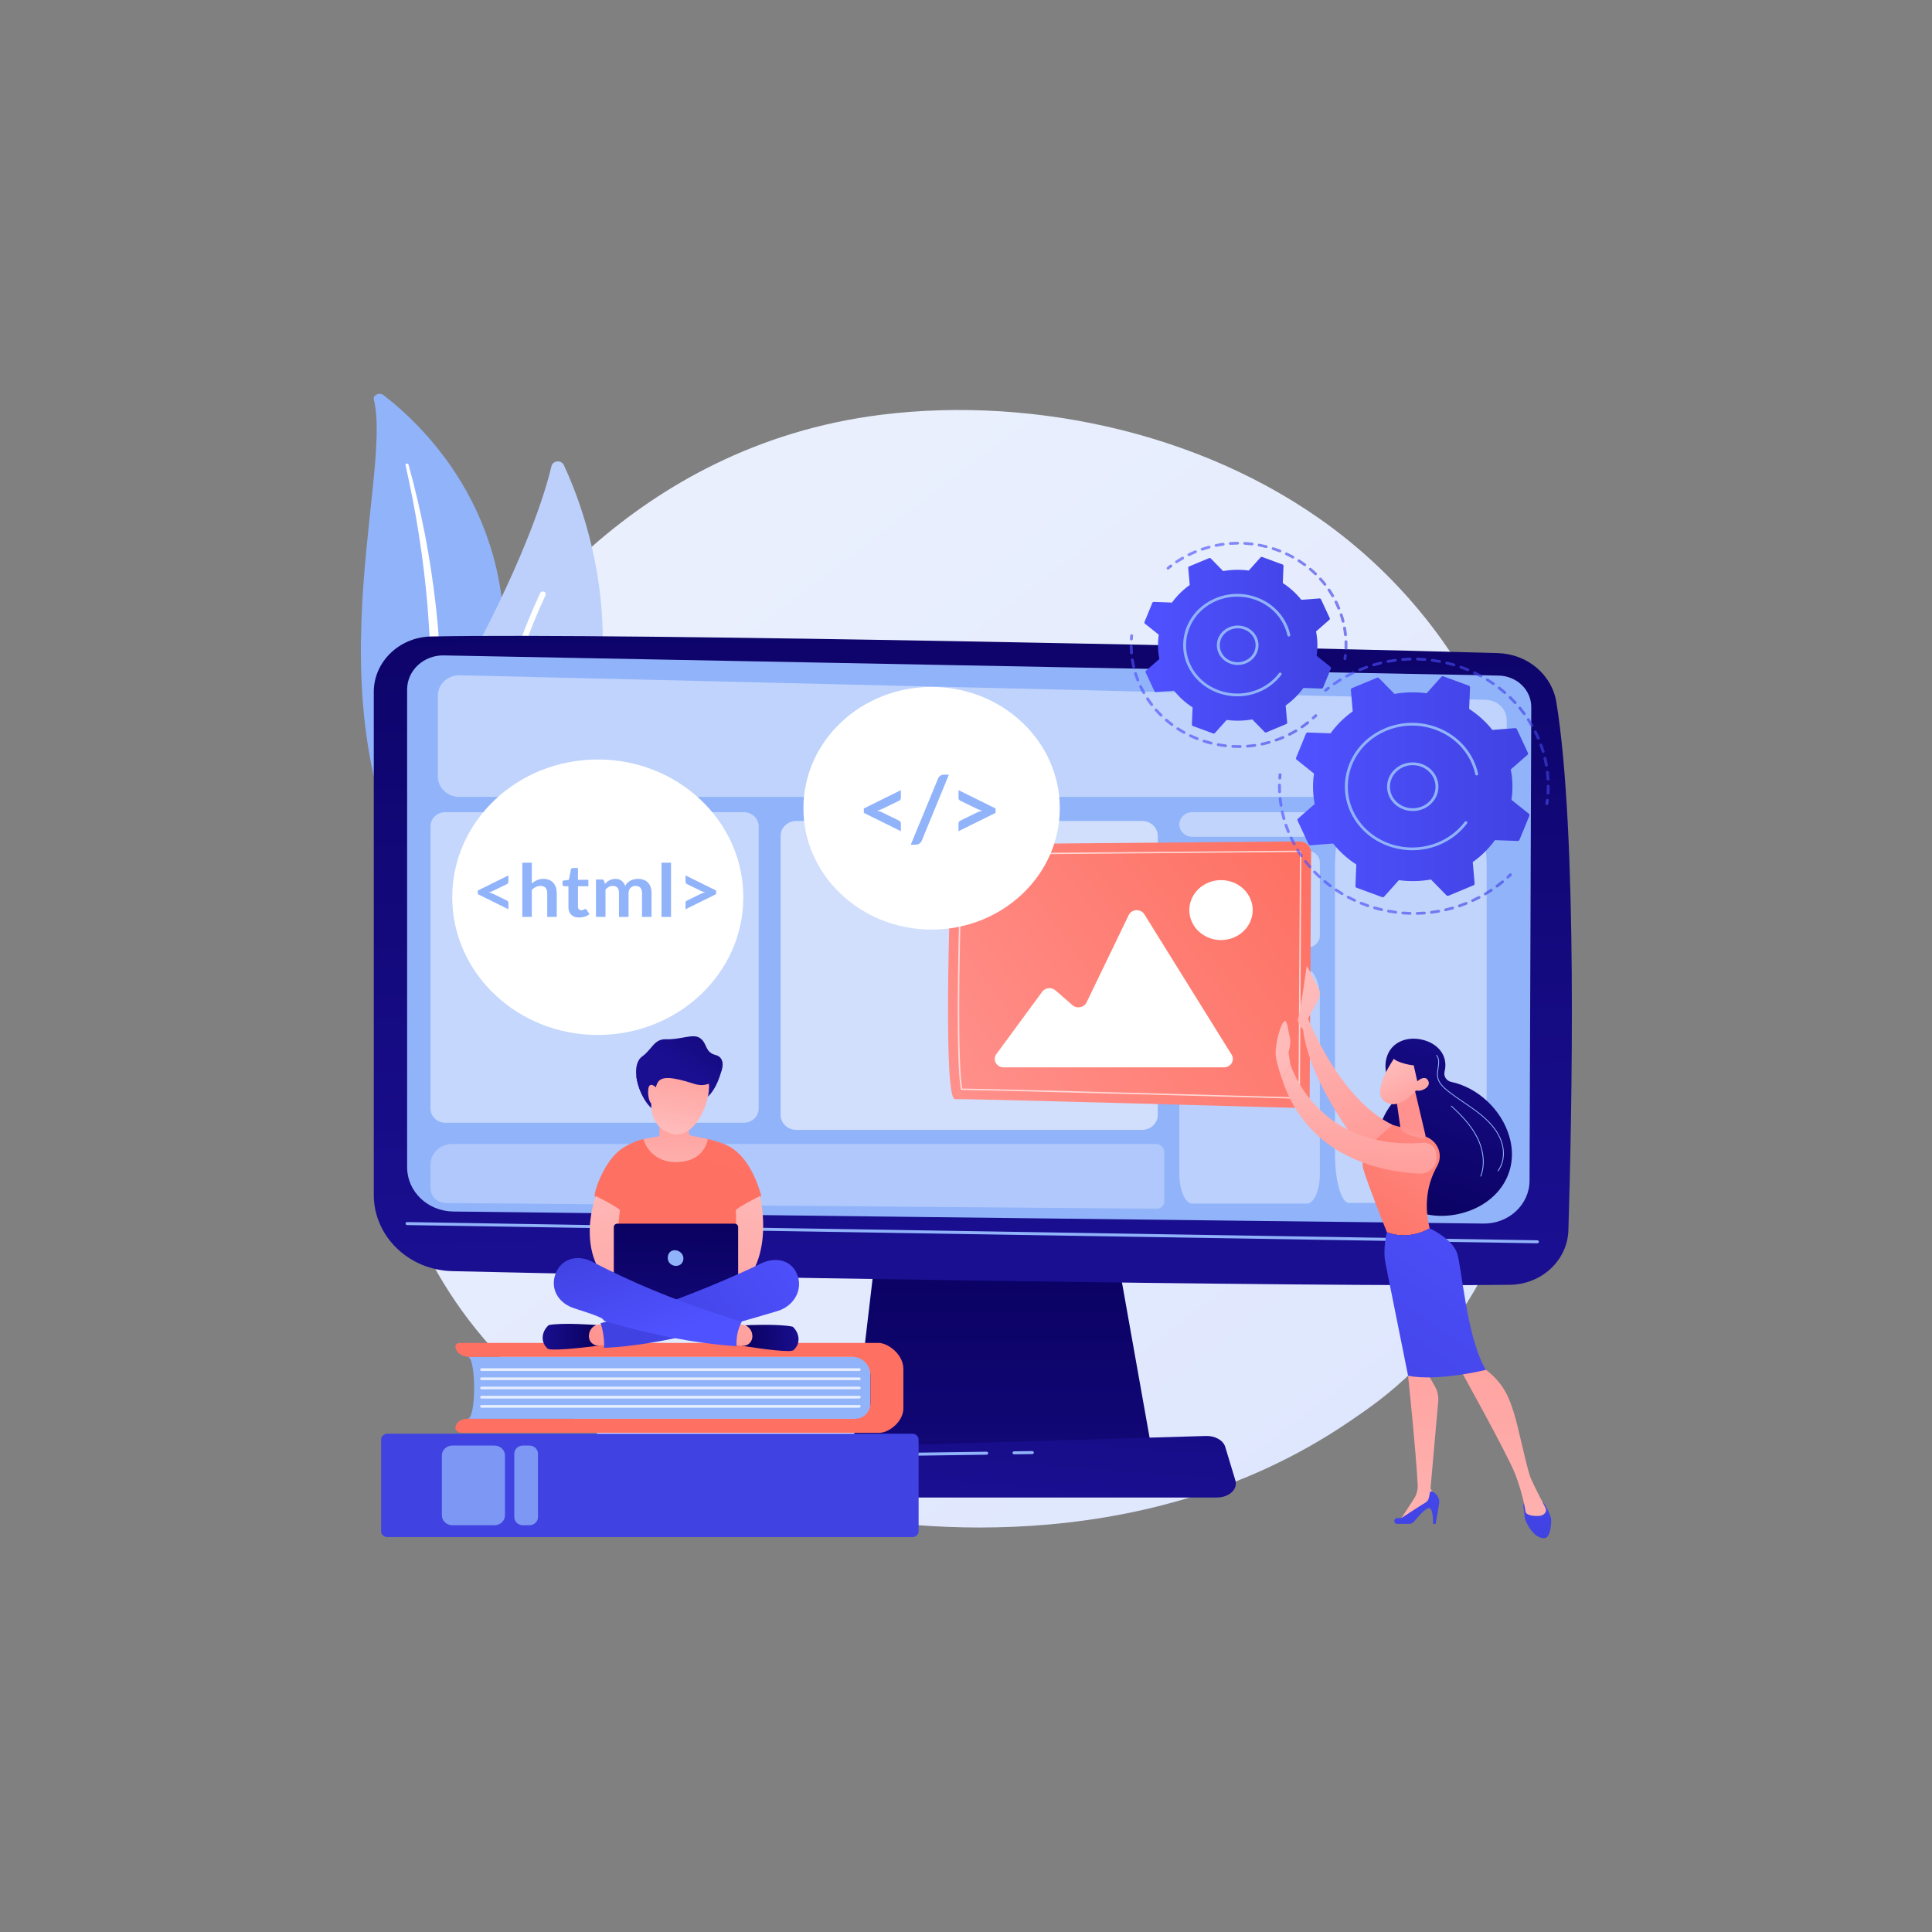 <svg fill="none" height="2500" viewBox="0 0 2500 2500" width="2500" xmlns="http://www.w3.org/2000/svg" xmlns:xlink="http://www.w3.org/1999/xlink"><rect x="0" y="0" width="2500" height="2500" fill="#808080" stroke="none"/><linearGradient id="a" gradientUnits="userSpaceOnUse" x1="2203.09" x2="933.209" y1="2403.4" y2="737.06"><stop offset="0" stop-color="#dae3fe"/><stop offset="1" stop-color="#e9effd"/></linearGradient><linearGradient id="b"><stop offset="0" stop-color="#09005d"/><stop offset="1" stop-color="#1a0f91"/></linearGradient><linearGradient id="c" gradientUnits="userSpaceOnUse" x1="1296.82" x2="1296.82" xlink:href="#b" y1="1566.87" y2="2207.49"/><linearGradient id="d" gradientUnits="userSpaceOnUse" x1="1249.89" x2="1260" xlink:href="#b" y1="538.259" y2="1637.98"/><linearGradient id="e" gradientUnits="userSpaceOnUse" x1="1337.54" x2="1293.72" xlink:href="#b" y1="1384.94" y2="1940.53"/><linearGradient id="f"><stop offset="0" stop-color="#ff928e"/><stop offset="1" stop-color="#fe7062"/></linearGradient><linearGradient id="g" gradientUnits="userSpaceOnUse" x1="1205.15" x2="1679.52" xlink:href="#f" y1="1434.38" y2="1082.39"/><linearGradient id="h" gradientUnits="userSpaceOnUse" x1="1808.22" x2="1927.01" xlink:href="#b" y1="1601.2" y2="1279.02"/><linearGradient id="i"><stop offset="0" stop-color="#febbba"/><stop offset="1" stop-color="#ff928e"/></linearGradient><linearGradient id="j" gradientUnits="userSpaceOnUse" x1="1685.68" x2="1793.26" xlink:href="#i" y1="1284.79" y2="1541.43"/><linearGradient id="k" gradientUnits="userSpaceOnUse" x1="1687.78" x2="1795.36" xlink:href="#i" y1="1283.91" y2="1540.55"/><linearGradient id="l"><stop offset="0" stop-color="#4f52ff"/><stop offset="1" stop-color="#4042e2"/></linearGradient><linearGradient id="m" gradientUnits="userSpaceOnUse" x1="1982.18" x2="1989.45" xlink:href="#l" y1="1794.11" y2="1983.66"/><linearGradient id="n" gradientUnits="userSpaceOnUse" x1="1819.31" x2="1865.67" xlink:href="#i" y1="2091.34" y2="1518.8"/><linearGradient id="o" gradientUnits="userSpaceOnUse" x1="1843.6" x2="1832.69" xlink:href="#l" y1="1779.06" y2="1987.85"/><linearGradient id="p" gradientUnits="userSpaceOnUse" x1="1923.34" x2="1969.72" xlink:href="#i" y1="2099.86" y2="1527.16"/><linearGradient id="q" gradientUnits="userSpaceOnUse" x1="1904.03" x2="1759.01" xlink:href="#f" y1="1414.04" y2="1628.15"/><linearGradient id="r" gradientUnits="userSpaceOnUse" x1="1990.38" x2="1731.58" xlink:href="#l" y1="1515.51" y2="1884.24"/><linearGradient id="s" gradientUnits="userSpaceOnUse" x1="1813.64" x2="1822.35" xlink:href="#i" y1="1527.42" y2="1460.02"/><linearGradient id="t" gradientUnits="userSpaceOnUse" x1="1762.28" x2="1754.1" xlink:href="#i" y1="1370.13" y2="1582.96"/><linearGradient id="u" gradientUnits="userSpaceOnUse" x1="1660.21" x2="1652.58" xlink:href="#i" y1="1368.3" y2="1566.57"/><linearGradient id="v" gradientUnits="userSpaceOnUse" x1="1801.49" x2="1841.03" xlink:href="#i" y1="1377.25" y2="1463.38"/><linearGradient id="w" gradientUnits="userSpaceOnUse" x1="1739.19" x2="1859.03" xlink:href="#b" y1="1579.38" y2="1254.33"/><linearGradient id="x" gradientUnits="userSpaceOnUse" x1="1820.87" x2="1860.41" xlink:href="#i" y1="1368.35" y2="1454.49"/><linearGradient id="y" gradientUnits="userSpaceOnUse" x1="868.442" x2="873.494" xlink:href="#f" y1="1287.41" y2="1563.24"/><linearGradient id="z" gradientUnits="userSpaceOnUse" x1="862.439" x2="847.682" xlink:href="#l" y1="2337.36" y2="2019.53"/><linearGradient id="A" gradientUnits="userSpaceOnUse" x1="972.001" x2="891.125" xlink:href="#b" y1="1268.96" y2="1390.4"/><linearGradient id="B" gradientUnits="userSpaceOnUse" x1="1065.52" x2="921.911" xlink:href="#f" y1="1137.04" y2="1509.14"/><linearGradient id="C" gradientUnits="userSpaceOnUse" x1="752.703" x2="879.537" xlink:href="#i" y1="1522.58" y2="1846.3"/><linearGradient id="D" gradientUnits="userSpaceOnUse" x1="999.884" x2="873.05" xlink:href="#i" y1="1521.9" y2="1845.61"/><linearGradient id="E" gradientUnits="userSpaceOnUse" x1="876.557" x2="870.064" xlink:href="#b" y1="1563.78" y2="1841.62"/><linearGradient id="F" gradientUnits="userSpaceOnUse" x1="960.243" x2="1036.44" xlink:href="#b" y1="1730.95" y2="1731.57"/><linearGradient id="G" gradientUnits="userSpaceOnUse" x1="1010.53" x2="937.576" xlink:href="#i" y1="1600.93" y2="1809.72"/><linearGradient id="H" gradientUnits="userSpaceOnUse" x1="775.322" x2="699.114" xlink:href="#b" y1="1730.6" y2="1728.98"/><linearGradient id="I" gradientUnits="userSpaceOnUse" x1="849.393" x2="776.396" xlink:href="#i" y1="1538.79" y2="1747.7"/><linearGradient id="J" gradientUnits="userSpaceOnUse" x1="1044.62" x2="843.961" xlink:href="#l" y1="1596.95" y2="1756.21"/><linearGradient id="K" gradientUnits="userSpaceOnUse" x1="855.547" x2="805.768" xlink:href="#l" y1="1730.27" y2="1596.16"/><linearGradient id="L" gradientUnits="userSpaceOnUse" x1="875.105" x2="873.443" xlink:href="#i" y1="1548.9" y2="1396.13"/><linearGradient id="M" gradientUnits="userSpaceOnUse" x1="869.726" x2="895.175" xlink:href="#i" y1="1464.1" y2="1333.22"/><linearGradient id="N" gradientUnits="userSpaceOnUse" x1="975.564" x2="884.561" xlink:href="#b" y1="1251.12" y2="1387.76"/><linearGradient id="O" gradientUnits="userSpaceOnUse" x1="850.977" x2="832.797" xlink:href="#i" y1="1481.41" y2="1273.61"/><linearGradient id="P" gradientUnits="userSpaceOnUse" x1="1949.22" x2="1956.3" xlink:href="#l" y1="1133.48" y2="1133.48"/><linearGradient id="Q" gradientUnits="userSpaceOnUse" x1="1653.75" x2="1946.16" xlink:href="#l" y1="1098.84" y2="1098.84"/><linearGradient id="R" gradientUnits="userSpaceOnUse" x1="1654.12" x2="1658.25" xlink:href="#l" y1="1004.65" y2="1004.65"/><linearGradient id="S" gradientUnits="userSpaceOnUse" x1="1713.42" x2="1720.77" xlink:href="#l" y1="891.845" y2="891.845"/><linearGradient id="T" gradientUnits="userSpaceOnUse" x1="1724.57" x2="2005.3" xlink:href="#l" y1="939.605" y2="939.605"/><linearGradient id="U" gradientUnits="userSpaceOnUse" x1="1999.88" x2="2004.22" xlink:href="#l" y1="1037.7" y2="1037.7"/><linearGradient id="V" gradientUnits="userSpaceOnUse" x1="1677" x2="1979.15" xlink:href="#l" y1="1018.01" y2="1018.01"/><linearGradient id="W" gradientUnits="userSpaceOnUse" x1="1697.36" x2="1704.45" xlink:href="#l" y1="927.56" y2="927.56"/><linearGradient id="X" gradientUnits="userSpaceOnUse" x1="1461.85" x2="1694.06" xlink:href="#l" y1="900.99" y2="900.99"/><linearGradient id="Y" gradientUnits="userSpaceOnUse" x1="1462.08" x2="1466.19" xlink:href="#l" y1="824.706" y2="824.706"/><linearGradient id="Z" gradientUnits="userSpaceOnUse" x1="1509.54" x2="1516.9" xlink:href="#l" y1="733.803" y2="733.803"/><linearGradient id="aa" gradientUnits="userSpaceOnUse" x1="1520.6" x2="1743.62" xlink:href="#l" y1="771.014" y2="771.014"/><linearGradient id="ab" gradientUnits="userSpaceOnUse" x1="1738.53" x2="1742.86" xlink:href="#l" y1="850.238" y2="850.238"/><linearGradient id="ac" gradientUnits="userSpaceOnUse" x1="1480.8" x2="1722.34" xlink:href="#l" y1="834.943" y2="834.943"/><path d="m1829.08 1773.2c-31.23 31.11-60.77 51.18-84.12 67.03-274.41 186.35-599.12 132.03-668.12 118.77-101.909-19.59-298.887-57.46-441.299-215.96-215.457-239.81-181.907-617.62-14.784-867.016 30.569-45.619 192.046-298.814 520.243-339.418 198.63-24.573 430.16 24.988 597.83 157.939 351.95 279.076 326.89 842.865 90.25 1078.655z" fill="url(#a)"/><path d="m483.744 516.939c-1.447-5.829 7.217-9.704 12.523-5.632 53.875 41.349 183.322 165.168 151.062 381.552-40.476 271.491 28.722 370.551 114.857 430.981 0 0-118.292-28.42-192.715-128.94-182.727-246.804-60.001-574.311-85.727-677.961z" fill="#91b3fa"/><path d="m524.744 601.735c6.74 30.223 12.747 60.538 17.389 90.99 4.837 30.427 8.543 60.959 11.08 91.543 2.392 30.588 4.082 61.208 4.179 91.842.264 30.632-1.082 61.238-2.564 91.964-1.272 30.715-2.766 61.656-.391 92.806 2.337 31.09 9.251 62.46 22.974 91.86 3.43 7.32 7.037 14.63 11.135 21.69 3.939 7.12 8.266 14.1 12.743 21.02 9.041 13.8 19.219 27.13 30.561 39.79 22.765 25.27 50.222 47.68 80.469 66.65 3.183 2 7.744 1.51 10.188-1.09 2.399-2.56 1.863-6.2-1.171-8.22l-.022-.02c-7.196-4.78-14.318-9.62-21.15-14.71-3.466-2.5-6.79-5.12-10.173-7.69-3.259-2.67-6.647-5.24-9.801-7.99-12.844-10.82-24.743-22.36-35.537-34.57-21.714-24.29-39.097-51.37-52.266-79.44-6.393-14.1-11.503-28.56-15.234-43.29-3.718-14.73-6.056-29.72-7.35-44.83-2.59-30.24-1.419-60.875-.418-91.595.953-30.728 1.652-61.613.795-92.472-.377-15.428-1.094-30.85-2.147-46.253-.473-7.704-1.129-15.399-1.767-23.093-.728-7.69-1.509-15.375-2.365-23.054-3.498-30.71-8.14-61.318-13.959-91.764-5.997-30.422-12.98-60.704-21.379-90.715-.24-.859-1.285-1.394-2.335-1.198-1.02.191-1.668 1.007-1.484 1.839z" fill="#fff"/><path d="m623.306 1187.31c-6.605 6.63-18.222 4.72-22.196-3.58-21.927-45.82-71.546-180.66 10.401-336.007 69.2-131.183 93.552-208.54 102.036-244.382 1.794-7.58 12.768-8.586 16.08-1.48 36.547 78.401 133.045 345.079-106.321 585.449z" fill="#bdd0fb"/><path d="m611.307 1182.47c-.235.04-.476.06-.724.06-2.077-.03-3.734-1.65-3.703-3.62.037-2.22 4.618-224.918 92.13-411.434.843-1.794 3.065-2.604 4.964-1.808 1.898.798 2.753 2.901 1.911 4.698-86.876 185.157-91.448 406.444-91.485 408.654-.028 1.73-1.356 3.16-3.093 3.45z" fill="#fff"/><path d="m1136.1 1595.47-33.48 284.16h388.39l-50.59-284.16z" fill="url(#c)"/><path d="m483.674 895.369v650.801c0 53.53 45.076 97.31 101.623 98.69 251.151 6.13 1129.553 20.99 1368.633 17.66 41.09-.58 74.38-31.7 75.56-70.58 4.61-151.18 12.1-514.74-15.61-683.53-5.83-35.544-37.53-62.124-75.52-63.274-210.43-6.371-1141.596-26.602-1380.563-21.523-41.213.876-74.123 32.739-74.123 71.756z" fill="url(#d)"/><path d="m526.82 892.2v618.3c0 31.26 26.511 56.73 59.533 57.2l1333.177 15.59c32.74.46 59.58-24.47 59.7-55.46l2.23-612.777c.09-22.158-18.56-40.314-41.97-40.853l-1364.927-26.098c-26.178-.604-47.743 19.316-47.743 44.098z" fill="#91b3fa"/><path d="m1989.27 1608.81c-.01 0-.02 0-.04 0l-1462.446-23.58c-1.13-.02-2.031-.9-2.012-1.97s.917-1.89 2.082-1.91l1462.446 23.59c1.13.02 2.03.9 2.01 1.97-.01 1.06-.93 1.9-2.04 1.9z" fill="#91b3fa"/><path d="m1574.67 1937.77h-568.43c-15.446 0-27.043-10.4-24.057-21.58l7.294-27.3c2.194-8.21 11.733-14.24 23.073-14.58l547.99-16.18c11.84-.35 22.33 5.6 24.91 14.13l13.15 43.49c3.41 11.3-8.24 22.02-23.93 22.02z" fill="url(#e)"/><path d="m1312.23 1881.89c-1.11 0-2.02-.85-2.04-1.91-.02-1.07.88-1.95 2.01-1.96l23.49-.32h.03c1.12 0 2.03.84 2.04 1.9.02 1.08-.88 1.95-2.01 1.97l-23.49.32s-.01 0-.03 0z" fill="#91b3fa"/><path d="m1003.23 1922.9c-.11 0-.22 0-.33-.02-1.11-.17-1.87-1.16-1.69-2.22l3.35-19.86c1.81-10.76 11.48-18.68 22.99-18.84l249.07-3.45c1.08-.04 2.06.84 2.07 1.91.02 1.07-.88 1.95-2.01 1.97l-249.07 3.44c-9.51.14-17.51 6.69-19.01 15.58l-3.35 19.86c-.16.95-1.03 1.63-2.02 1.63z" fill="#91b3fa"/><g fill="#fff"><path d="m1691.08 1082.8h-148.19c-9.3 0-16.84-7.14-16.84-15.94s7.54-15.94 16.84-15.94h148.19c9.3 0 16.84 7.14 16.84 15.94s-7.54 15.94-16.84 15.94z" opacity=".44"/><path d="m1745.62 1057.71h159.94c10.04 0 18.18 28.32 18.18 63.24v372.41c0 34.93-8.14 63.24-18.18 63.24h-159.94c-10.04 0-18.18-28.31-18.18-63.24v-372.41c0-34.92 8.14-63.24 18.18-63.24z" opacity=".43"/><path d="m1542.89 1100.51h148.19c9.3 0 16.84 7.14 16.84 15.94v93.87c0 8.8-7.54 15.94-16.84 15.94h-148.19c-9.3 0-16.84-7.14-16.84-15.94v-93.87c0-8.8 7.54-15.94 16.84-15.94z" opacity=".46"/><path d="m1542.89 1254.4h148.19c9.3 0 16.84 17.2 16.84 38.42v226.23c0 21.22-7.54 38.42-16.84 38.42h-148.19c-9.3 0-16.84-17.2-16.84-38.42v-226.23c0-21.22 7.54-38.42 16.84-38.42z" opacity=".38"/><path d="m1921.88 1031.19h-1327.502c-15.366 0-27.823-11.79-27.823-26.33v-104.794c0-14.804 12.889-26.699 28.526-26.325l1327.509 31.771c15.08.362 27.12 12.041 27.12 26.325v73.023c0 14.54-12.46 26.33-27.83 26.33z" opacity=".42"/><path d="m1477.78 1462.05h-447.29c-11.27 0-20.4-8.65-20.4-19.31v-361.09c0-10.66 9.13-19.31 20.4-19.31h447.29c11.27 0 20.4 8.65 20.4 19.31v361.09c0 10.66-9.13 19.31-20.4 19.31z" opacity=".58"/><path d="m1496.92 1564.08-919.713-7.32c-11.151-.09-20.141-8.67-20.141-19.22v-30.72c0-14.68 12.575-26.58 28.086-26.58h910.528c5.98 0 10.84 4.6 10.84 10.26v64.57c0 5.01-4.31 9.05-9.6 9.01z" opacity=".28"/><path d="m962.488 1452.83h-386.197c-10.618 0-19.225-8.15-19.225-18.2v-365.51c0-10.05 8.607-18.2 19.225-18.2h386.197c10.617 0 19.224 8.15 19.224 18.2v365.51c0 10.05-8.607 18.2-19.224 18.2z" opacity=".47"/></g><path d="m1246.18 1092.51 434.98-3.69c8.53-.07 15.47 6.47 15.42 14.55l-1.9 315.91c-.05 8.13-7.14 14.62-15.73 14.38-78.64-2.22-427.82-12.01-443.23-11.4-15.23.6-6.96-253.17-4.68-315.79.28-7.74 6.95-13.89 15.14-13.96z" fill="url(#g)"/><path d="m1679.42 1421.75h-.09c-62.48-1.76-377.09-10.6-435.08-11.38l-.78-.01-.13-.72c-5.46-29.12-5.35-147.96.28-302.76.04-1.37 1.22-2.44 2.67-2.46l434.98-3.69c.95 0 1.58.41 1.94.76.51.48.79 1.11.78 1.81l-1.9 315.92c-.01 1.4-1.21 2.53-2.67 2.53zm-434.36-13.15c59.99.84 372.12 9.62 434.32 11.37l.07.01c.4 0 .76-.35.76-.78l1.9-315.91c.01-.22-.07-.39-.23-.55-.17-.15-.36-.23-.6-.23l-434.97 3.69c-.44.01-.8.33-.81.74-5.58 153.44-5.74 271.45-.44 301.66z" fill="#fff" opacity=".69"/><path d="m1298.67 1381.14h285.14c8.88 0 14.4-9.13 9.9-16.37l-112.89-181.63c-4.71-7.58-16.48-7-20.33 1l-54.51 113.04c-3.24 6.71-12.45 8.48-18.19 3.49l-22.05-19.13c-5.13-4.44-13.21-3.59-17.18 1.81l-59.31 80.73c-5.29 7.2.15 17.06 9.42 17.06z" fill="#fff"/><path d="m1595.67 1213.5c20.92-8.2 30.85-30.9 22.18-50.7-8.66-19.79-32.64-29.19-53.55-20.99-20.92 8.2-30.85 30.89-22.19 50.69 8.67 19.79 32.65 29.2 53.56 21z" fill="#fff"/><path d="m1953.19 1471.05c-10.01-35.04-40.94-63.83-75.4-71.1-6.33-1.34-10-7.44-8.51-13.42.01-.04.02-.08.03-.12 4.99-20.38-8.81-36.62-29.62-41.18-20.81-4.57-40.76 4.25-45.75 24.63-3.37 13.75.95 29.22 10.5 39.24 3.94 4.13 4.26 10.29.44 14.52-21 23.28-29.54 58.83-20.46 90.61 13.37 46.83 59.89 67.74 106.5 55.82 46.6-11.93 75.64-52.18 62.27-99z" fill="url(#h)"/><path d="m1938.7 1515.73-.91-.6c8.34-11.21 9.41-27.39 2.79-42.22-5.25-11.78-14.66-22.55-29.6-33.9-5.57-4.23-11.47-8.25-17.18-12.13-6.88-4.67-13.98-9.5-20.57-14.75-5.92-4.73-12.16-10.59-13.46-18.27-.66-3.82-.05-7.89.54-11.83.93-6.17 1.8-11.99-2.02-16.45l.86-.66c4.12 4.81 3.17 11.14 2.26 17.25-.58 3.86-1.18 7.86-.55 11.53 1.25 7.33 7.31 13.02 13.08 17.62 6.56 5.23 13.65 10.05 20.5 14.71 5.72 3.89 11.64 7.91 17.23 12.16 15.09 11.46 24.6 22.37 29.93 34.31 6.77 15.17 5.66 31.73-2.9 43.23z" fill="#91b3fa"/><path d="m1916.54 1522.49-1.04-.35c5.67-14.86 4.01-33.12-4.56-50.1-8.5-16.83-22.4-30.56-33.56-40.63l.77-.76c11.22 10.14 25.21 23.95 33.79 40.94 8.7 17.23 10.38 35.78 4.6 50.9z" fill="#91b3fa"/><path d="m1693.05 1330.28-.39-12.1 13.37-25.12c2.44-4.59 2.46-10.01.05-14.62l-15.14-28.93s-8.74 62.8-11.04 68.02c-2.3 5.21 6.24 14.59 6.24 14.59z" fill="url(#j)"/><path d="m1692.66 1318.18s40.65 104.87 109.91 137.65c0 0-23.05 35.6-35.08 37.76 0 0-73.99-89.63-81.53-163.06z" fill="url(#k)"/><path d="m1971.21 1949.05 2.05 15.9c2.13 7.56 12.41 26.61 25.6 25.37 8.12-.76 9.1-23.21 7.97-26.58-2.06-6.14-5.83-15.36-11.27-20.78h-18.65c-3.44 0-6.11 2.85-5.7 6.09z" fill="url(#m)"/><path d="m1825.2 1762.73-3.14 17.52s10.53 101.01 12.41 141.42c.29 6.33-1.44 12.59-4.95 17.99l-18.33 28.16 46.57-26 .93-5.38-7.63-9.92 9.99-113.16c.58-6.65-.87-13.32-4.18-19.21l-9.63-17.12z" fill="url(#n)"/><path d="m1808.13 1971.9h14.86c2.78 0 5.4-1.21 7.1-3.29 4.63-5.7 14.23-16.81 18.82-17.1 6.18-.39 5.39 20.39 5.39 20.39h3.46l4.39-25.83c1.1-6.5-2.32-12.94-8.48-15.98-6.17-3.05-1.41 9.88-9.07 14.26-7.66 4.37-31.16 20.03-31.16 20.03s-2.88-.39-6.04.15c-4.69.8-4.04 7.37.73 7.37z" fill="url(#o)"/><path d="m1888.98 1771.05s61.73 110.82 71.54 136.13c9.82 25.3 13.25 46.41 13.38 48.41.21 3.12 4.31 6.11 15.63 6.11 5.84 0 8.7-2.21 10.1-4.35 1.19-1.83 1.25-4.12.25-6.05-3.57-6.84-14.91-28.7-19.1-38.61-5.01-11.84-15.79-65.48-21.7-84.13s-12.59-38.88-38.34-57.51c0 0-17.67-16.38-31.76 0z" fill="url(#p)"/><path d="m1849.99 1589.46c-9.04-36.26.05-63.57 9.6-80.41 7.62-13.44 2.27-30.05-12.02-37.08-22.34-11-45-16.14-45-16.14s-44.25 30.62-39 54.59c3.08 14.05 31.11 84.14 31.11 84.14s25.91 11.61 55.31-5.1z" fill="url(#q)"/><path d="m1885.29 1621.07c-6.48-18.47-35.3-31.61-35.3-31.61-29.4 16.71-55.31 5.1-55.31 5.1s-5.82 21.02-1.8 40.56c4.01 19.54 29.18 145.13 29.18 145.13 39.65 7.6 100.64-7.66 100.64-7.66-25.26-42.44-30.93-133.04-37.41-151.52z" fill="url(#r)"/><path d="m1831.5 1413.63 12.95 55.04c1.24 4.85-3.43 4.05-8.61 3.13-8.48-1.51-19.41-4.63-23.06-10.88-.38-.63-.56-1.35-.67-2.07l-5.56-38.16c-.44-3.03 1.29-5.97 4.24-7.21l10.73-4.5c4.14-1.74 8.92.49 9.98 4.65z" fill="url(#s)"/><path d="m1669.69 1377.28s34.07 112.03 171.47 101.5c8.79-.67 16.52 5.49 17.2 13.81l.37 4.5c.99 12.06-9.41 22.22-22.16 21.61-45.7-2.19-143.84-19.18-177.48-121.95z" fill="url(#t)"/><path d="m1659.09 1396.75s-6.55-18.23-8.19-29.63c-1.65-11.4 4.41-36.98 9.61-44.18 5.2-7.19 6.07 10.44 8.41 18.73 2.35 8.29-1.62 20.11-1.62 20.11l2.39 15.5z" fill="url(#u)"/><path d="m1804.96 1368.23s-32.74 45.13-12.38 57.71c20.36 12.57 43.66-19.5 43.66-19.5s7.31-24.52-1.01-32.64-30.27-5.57-30.27-5.57z" fill="url(#v)"/><path d="m1818.69 1357.28s-14.24 3.46-16.12 9.62c-1.89 6.17 20.52 11.45 26.77 11.61l5.53 24.64s14.41-23.53 8.25-36.85c-6.16-13.33-24.43-9.02-24.43-9.02z" fill="url(#w)"/><path d="m1829.66 1403.28s12.8-14.58 18.19-5.32-11.45 16.58-17.43 12.1z" fill="url(#x)"/><path d="m605.158 1835.94h521.152v-80.11h-521.152c11.155 0 11.155 80.11 0 80.11z" fill="#91b3fa"/><path d="m1126.31 1815.89v-36.66c0-12.92-10.3-23.4-23-23.4h-495.955c-9.99 0-18.089-6.22-18.089-13.89 0-2.33 2.46-4.22 5.496-4.22h542.038c12.43 0 32.16 15.01 32.16 33.52v51.2c0 17.46-19.16 31.61-30.88 31.61h-540.467c-4.61 0-8.347-2.87-8.347-6.41 0-6.46 6.822-11.7 15.237-11.7h502.097c10.89 0 19.71-8.97 19.71-20.05z" fill="url(#y)"/><path d="m1111.86 1774.05h-488.654c-1.04 0-1.881-.8-1.881-1.78 0-.99.841-1.78 1.881-1.78h488.654c1.04 0 1.88.79 1.88 1.78 0 .98-.84 1.78-1.88 1.78z" fill="#fff" opacity=".76"/><path d="m1111.86 1785.94h-488.654c-1.04 0-1.881-.8-1.881-1.78s.841-1.78 1.881-1.78h488.654c1.04 0 1.88.8 1.88 1.78s-.84 1.78-1.88 1.78z" fill="#fff" opacity=".76"/><path d="m1111.86 1797.83h-488.654c-1.04 0-1.881-.8-1.881-1.78s.841-1.78 1.881-1.78h488.654c1.04 0 1.88.8 1.88 1.78s-.84 1.78-1.88 1.78z" fill="#fff" opacity=".76"/><path d="m1111.86 1809.72h-488.654c-1.04 0-1.881-.8-1.881-1.78s.841-1.78 1.881-1.78h488.654c1.04 0 1.88.8 1.88 1.78s-.84 1.78-1.88 1.78z" fill="#fff" opacity=".76"/><path d="m1111.86 1821.61h-488.654c-1.04 0-1.881-.8-1.881-1.78s.841-1.78 1.881-1.78h488.654c1.04 0 1.88.8 1.88 1.78s-.84 1.78-1.88 1.78z" fill="#fff" opacity=".76"/><path d="m1180.48 1989.03h-679.133c-4.53 0-8.202-3.47-8.202-7.76v-118.33c0-4.29 3.672-7.77 8.202-7.77h679.133c4.53 0 8.21 3.48 8.21 7.77v118.33c0 4.29-3.68 7.76-8.21 7.76z" fill="url(#z)"/><path d="m639.846 1973.65h-54.479c-7.52 0-13.616-5.77-13.616-12.89v-77.31c0-7.12 6.096-12.89 13.616-12.89h54.479c7.52 0 13.616 5.77 13.616 12.89v77.31c0 7.12-6.096 12.89-13.616 12.89z" fill="#7d97f4"/><path d="m685.065 1973.65h-8.51c-6.116 0-11.074-4.7-11.074-10.48v-82.13c0-5.79 4.958-10.48 11.074-10.48h8.51c6.116 0 11.074 4.69 11.074 10.48v82.13c-.001 5.78-4.958 10.48-11.074 10.48z" fill="#7d97f4"/><path d="m844.999 1377.5c-.338.61-21.6 15.41-21.6 15.41s4.696 31.8 23.762 44.35c20.963 13.8 50.568-11.37 50.568-11.37s23.561 5.3 36.09-41.12c2.874-10.65-13.719-11.55-33.745-9.58-25.824 2.53-55.075 2.31-55.075 2.31z" fill="url(#A)"/><path d="m805.257 1485.97c8.318-5.42 17.514-9.5 27.264-12.01 3.662-.94 23.436 4.5 35.659 4.23 16.778-.36 33.857-7.59 47.687-4.33 13.739 3.24 24.983 7.47 31.475 11.84 19.433 13.09 30.842 37.48 37.796 61.64-13.167 12.79-29.735 18.48-29.735 18.48l-3.061 117.44-73.375 35.53-83.749-39.8 3-114.76s-26.594-11.73-28.545-15.99 12.121-47.01 35.584-62.27z" fill="url(#B)"/><path d="m770.912 1547.73s-35.638 93.51 45.629 131.94c16.874-2.12 10.384-28.64 10.384-28.64s-35.311-7.4-24.706-85.41c-9.764-7.6-31.307-17.89-31.307-17.89z" fill="url(#C)"/><path d="m983.424 1547.73s24.526 97.61-45.629 131.94c-16.875-2.12-10.384-28.64-10.384-28.64s28.459-13.27 24.706-85.41c9.763-7.6 31.307-17.89 31.307-17.89z" fill="url(#D)"/><path d="m950.497 1686.24h-151.587c-2.562 0-4.657-1.98-4.657-4.41v-94.03c0-2.42 2.095-4.41 4.657-4.41h151.587c2.562 0 4.657 1.99 4.657 4.41v94.03c.001 2.43-2.095 4.41-4.657 4.41z" fill="url(#E)"/><path d="m1025.73 1716.73c-18.42-4-60.975-1.85-60.975-1.85l-1.731 4.44-2.866 22.05s40.532 6.91 60.512 6.9c2.03-.01 3.9-.3 5.6-.8.61-.51 1.21-1.05 1.77-1.63 8.47-8.76 6.03-21.63-2.31-29.11z" fill="url(#F)"/><path d="m952.527 1713.64 7.206.29c3.872.15 7.521 1.94 10.124 4.95s3.942 7 3.715 11.06c-.182 3.24-1.585 6.27-3.9 8.41-2.314 2.15-5.349 3.24-8.433 3.03l-11.026-.74z" fill="url(#G)"/><path d="m710.204 1714.61c18.512-3.47 60.998-.08 60.998-.08l1.613 4.48 2.284 22.13s-40.697 5.74-60.667 5.14c-2.037-.06-3.894-.4-5.582-.96-.596-.53-1.176-1.08-1.724-1.68-8.242-9.01-5.455-21.8 3.078-29.03z" fill="url(#H)"/><path d="m783.458 1713.64-7.211.08c-3.875.05-7.569 1.73-10.251 4.66-2.682 2.94-4.125 6.88-4.005 10.95.096 3.24 1.419 6.31 3.677 8.52 2.257 2.22 5.262 3.4 8.349 3.28l11.043-.43z" fill="url(#I)"/><path d="m1030.88 1647.59c-8.35-18.19-28.78-21.14-46.16-12.63-.303.37-110.396 53.77-207.484 77.18 2.78 8.43 4.209 17.41 4.52 26.23.057 1.96.022 3.9-.1 5.81 74.453-3.62 155.256-27.12 224.694-47.77 21.53-6.57 33.78-28.66 24.53-48.82z" fill="url(#J)"/><path d="m953.056 1739.75c-.291-10.17 1.797-19.63 6.265-28.39.128-.41.281-.79.416-1.19-5.544-1.62-12.706-3.83-22.115-6.85-68.942-22.33-121.537-44.87-171.733-70.83-19.501-10.08-41.673-3.33-47.915 18.51-5.573 19.5 6.665 36.14 25.237 41.99 55.565 17.5 26.634 12.64 44.782 18.17 48.736 14.26 109.382 27.25 165.18 30.8-.043-.74-.091-1.48-.117-2.21z" fill="url(#K)"/><path d="m832.521 1473.96s7.415 30.41 43.413 29.78c36.665-.63 39.934-29.88 39.934-29.88l-23.951-4.85-2.002-25.26-36.027 2.53-.667 23.99z" fill="url(#L)"/><path d="m858.946 1372.19s-41.287 75.69 7.689 94.06c34.545 12.95 56.204-50.27 49.744-67.39-9.989-26.48-16.567-23.34-16.567-23.34z" fill="url(#M)"/><path d="m926.314 1365.3c20.397 5.31 2.965 47.17-27.743 37.27s-42.775-9.75-47.56-1.77c-4.786 7.98-5.814 36.32-16.197 22.31-11.383-15.36-17.73-46.18-3.773-56.12 12.473-8.88 15.384-22.65 30.345-22.17 19.857.63 35.214-7.7 44.178-1.69 10.294 6.9 5.742 18.27 20.75 22.17z" fill="url(#N)"/><path d="m849.122 1407.31s-8.805-8.97-10.214 1.84c-1.41 10.81 3.115 24.72 8.417 17.1 5.301-7.63 1.797-18.94 1.797-18.94z" fill="url(#O)"/><path d="m884.194 1626.74c.853 5.46-2.235 10.41-8 11.22s-11.13-2.96-11.983-8.42c-.853-5.45 1.785-10.87 7.55-11.68 5.766-.81 11.58 3.43 12.433 8.88z" fill="#91b3fa"/><path d="m773.522 1339.24c104.006 0 188.32-79.8 188.32-178.24s-84.314-178.236-188.32-178.236c-104.007 0-188.321 79.796-188.321 178.236s84.314 178.24 188.321 178.24z" fill="#fff"/><path d="m618.31 1152.31 39.516-19.51v8.31c0 .63-.167 1.21-.5 1.73s-.881.96-1.646 1.34l-18.111 8.79c-.766.37-1.572.7-2.42.96-.848.27-1.755.52-2.719.74.964.22 1.871.46 2.719.73s1.654.59 2.42.97l18.111 8.83c.765.37 1.313.82 1.646 1.34.332.52.5 1.1.5 1.73v8.31l-39.516-19.55z" fill="#91b3fa"/><path d="m675.837 1186.49v-70.17h12.324v26.97c1.995-1.8 4.191-3.25 6.586-4.35 2.394-1.1 5.205-1.65 8.431-1.65 2.795 0 5.272.45 7.435 1.35 2.161.89 3.966 2.15 5.413 3.77s2.544 3.56 3.293 5.81c.748 2.25 1.122 4.73 1.122 7.44v30.83h-12.323v-30.83c0-2.96-.724-5.25-2.171-6.87s-3.617-2.43-6.511-2.43c-2.13 0-4.124.45-5.987 1.36-1.863.92-3.626 2.16-5.288 3.74v35.03z" fill="#91b3fa"/><path d="m749.379 1187.25c-4.424 0-7.833-1.19-10.228-3.57-2.395-2.37-3.593-5.66-3.593-9.84v-27.06h-5.188c-.666 0-1.24-.2-1.722-.61s-.723-1.03-.723-1.85v-4.62l8.232-1.28 2.595-13.22c.132-.63.44-1.12.922-1.47.483-.34 1.089-.51 1.822-.51h6.386v15.25h13.471v8.31h-13.471v26.25c0 1.52.399 2.7 1.198 3.55.798.85 1.862 1.27 3.193 1.27.765 0 1.405-.09 1.921-.26.515-.17.965-.35 1.347-.54.383-.19.723-.37 1.023-.54.299-.18.598-.26.898-.26.365 0 .665.08.898.26.232.17.481.43.748.78l3.692 5.66c-1.796 1.42-3.859 2.49-6.187 3.21-2.327.73-4.739 1.09-7.234 1.09z" fill="#91b3fa"/><path d="m771.182 1186.49v-48.45h7.534c1.596 0 2.644.71 3.143 2.13l.798 3.59c.898-.95 1.838-1.81 2.82-2.6.98-.79 2.028-1.46 3.143-2.03 1.114-.57 2.312-1.01 3.593-1.34 1.28-.34 2.685-.5 4.216-.5 3.226 0 5.879.83 7.957 2.48 2.08 1.65 3.635 3.85 4.666 6.58.798-1.6 1.796-2.98 2.993-4.13 1.198-1.15 2.511-2.08 3.941-2.81 1.43-.72 2.952-1.25 4.566-1.6 1.613-.35 3.235-.52 4.865-.52 2.826 0 5.338.41 7.534 1.23 2.195.82 4.041 2.01 5.538 3.58 1.497 1.58 2.635 3.5 3.418 5.77.781 2.26 1.173 4.86 1.173 7.79v30.83h-12.324v-30.83c0-3.09-.716-5.41-2.145-6.97-1.431-1.56-3.527-2.33-6.287-2.33-1.265 0-2.437.2-3.517.61-1.082.41-2.029 1-2.845 1.77-.815.77-1.455 1.74-1.92 2.91-.466 1.16-.699 2.5-.699 4.01v30.83h-12.373v-30.83c0-3.24-.691-5.6-2.071-7.08-1.381-1.48-3.418-2.22-6.112-2.22-1.764 0-3.418.41-4.965 1.25-1.546.83-2.985 1.97-4.315 3.42v35.46z" fill="#91b3fa"/><path d="m868.325 1116.32v70.17h-12.324v-70.17z" fill="#91b3fa"/><path d="m887.085 1176.58v-8.31c0-.63.166-1.21.498-1.73s.881-.97 1.647-1.34l18.11-8.83c1.464-.69 3.176-1.26 5.14-1.7-.966-.22-1.871-.47-2.72-.73-.847-.27-1.655-.6-2.42-.97l-18.11-8.79c-.766-.37-1.315-.82-1.647-1.34-.333-.52-.498-1.1-.498-1.73v-8.31l39.515 19.51v4.72z" fill="#91b3fa"/><path d="m1205.49 1202.87c91.62 0 165.88-70.29 165.88-157 0-86.707-74.26-156.998-165.88-156.998-91.61 0-165.88 70.291-165.88 156.998 0 86.71 74.27 157 165.88 157z" fill="#fff"/><path d="m1117.8 1046.13 47.94-23.66v10.08c0 .76-.21 1.46-.61 2.09s-1.07 1.18-2 1.64l-21.97 10.65c-.93.46-1.9.85-2.93 1.17-1.03.33-2.13.63-3.3.89 1.17.27 2.27.57 3.3.89 1.03.33 2 .72 2.93 1.17l21.97 10.72c.93.46 1.6 1 2 1.63s.61 1.33.61 2.09v10.09l-47.94-23.72z" fill="#91b3fa"/><path d="m1192.79 1087.78c-.36.88-.83 1.64-1.39 2.29s-1.21 1.19-1.94 1.63c-.72.44-1.49.78-2.3 1-.8.24-1.59.35-2.36.35h-6.29l35.35-85.59c.68-1.61 1.67-2.84 2.96-3.7s2.85-1.29 4.66-1.29h6.36z" fill="#91b3fa"/><path d="m1240.31 1075.58v-10.09c0-.76.2-1.46.6-2.09.41-.63 1.07-1.17 2-1.63l21.98-10.72c1.77-.83 3.85-1.52 6.23-2.06-1.17-.26-2.27-.56-3.3-.89-1.03-.32-2.01-.71-2.93-1.17l-21.98-10.65c-.93-.46-1.59-1.01-2-1.64-.4-.63-.6-1.33-.6-2.09v-10.08l47.94 23.66v5.73z" fill="#91b3fa"/><g opacity=".64"><path d="m1951.1 1136.84c-.49 0-.97-.18-1.34-.54-.73-.7-.71-1.83.03-2.51 1.11-1.03 2.2-2.07 3.28-3.12.72-.7 1.91-.73 2.65-.04.75.68.77 1.81.05 2.51-1.1 1.08-2.22 2.14-3.35 3.19-.37.34-.84.51-1.32.51z" fill="url(#P)"/><path d="m1833.85 1183.69c-1.02 0-1.86-.77-1.88-1.73-.03-.99.79-1.8 1.83-1.83 3.04-.06 6.14-.21 9.19-.44 1.03-.07 1.94.65 2.02 1.63.09.98-.69 1.84-1.72 1.92-3.13.23-6.29.38-9.4.45-.01 0-.03 0-.04 0zm-9.31-.02c-.02 0-.04 0-.06 0-3.12-.09-6.28-.26-9.39-.5-1.04-.09-1.81-.95-1.72-1.93.08-.97.98-1.7 2.03-1.62 3.04.24 6.13.41 9.19.49 1.04.03 1.85.85 1.82 1.83-.03.97-.86 1.73-1.87 1.73zm27.85-1.35c-.93 0-1.74-.65-1.86-1.55-.14-.97.59-1.87 1.62-2 3.02-.38 6.08-.84 9.08-1.38 1.02-.18 2.01.46 2.2 1.42.19.97-.48 1.9-1.5 2.08-3.08.55-6.2 1.02-9.29 1.41-.08.01-.17.02-.25.02zm-46.4-.11c-.08 0-.17-.01-.26-.02-3.1-.4-6.22-.89-9.28-1.45-1.02-.18-1.69-1.12-1.49-2.08.2-.97 1.18-1.6 2.2-1.41 2.99.54 6.05 1.02 9.09 1.41 1.02.14 1.74 1.04 1.6 2.01-.13.89-.93 1.54-1.86 1.54zm64.69-3.15c-.85 0-1.62-.54-1.83-1.36-.24-.95.37-1.91 1.38-2.15 2.96-.68 5.95-1.45 8.88-2.29 1-.29 2.04.24 2.34 1.18.31.94-.26 1.94-1.25 2.22-3 .86-6.05 1.65-9.08 2.35-.15.03-.29.05-.44.05zm-82.96-.18c-.15 0-.3-.02-.46-.05-3.02-.72-6.07-1.52-9.06-2.38-.99-.29-1.55-1.28-1.25-2.22s1.36-1.47 2.35-1.18c2.92.84 5.91 1.63 8.87 2.32 1.01.24 1.62 1.2 1.37 2.16-.21.81-.98 1.35-1.82 1.35zm100.77-4.91c-.77 0-1.49-.46-1.77-1.18-.35-.92.15-1.94 1.13-2.28 2.86-.98 5.74-2.05 8.57-3.18.95-.38 2.06.04 2.46.95.41.9-.04 1.94-1 2.33-2.88 1.15-5.83 2.25-8.75 3.25-.21.07-.43.11-.64.11zm-118.56-.24c-.22 0-.43-.03-.65-.11-2.93-1.01-5.87-2.11-8.74-3.27-.96-.38-1.4-1.43-.99-2.33.41-.91 1.52-1.32 2.46-.94 2.81 1.13 5.69 2.21 8.56 3.2.98.34 1.48 1.36 1.12 2.28-.28.72-1 1.17-1.76 1.17zm135.7-6.63c-.7 0-1.37-.37-1.69-1-.46-.88-.07-1.95.86-2.38 2.76-1.27 5.5-2.62 8.17-4.02.91-.47 2.05-.16 2.56.7.5.86.17 1.94-.74 2.42-2.72 1.43-5.53 2.81-8.34 4.1-.27.12-.55.18-.82.18zm-152.82-.27c-.27 0-.56-.06-.82-.18-2.8-1.3-5.61-2.69-8.33-4.14-.91-.48-1.23-1.56-.73-2.42.51-.86 1.65-1.16 2.56-.68 2.67 1.41 5.41 2.77 8.15 4.04.94.43 1.32 1.5.86 2.38-.32.63-.99 1-1.69 1zm169.1-8.26c-.63 0-1.24-.29-1.6-.83-.55-.84-.28-1.94.6-2.46 2.59-1.53 5.17-3.15 7.66-4.81.85-.57 2.03-.37 2.62.43.6.8.4 1.91-.45 2.48-2.55 1.69-5.19 3.35-7.84 4.92-.31.18-.65.27-.99.27zm-185.33-.33c-.35 0-.69-.09-1-.27-2.64-1.58-5.27-3.24-7.82-4.95-.84-.57-1.04-1.68-.44-2.48.6-.81 1.77-1 2.62-.43 2.49 1.67 5.06 3.3 7.64 4.85.88.52 1.14 1.62.59 2.45-.36.54-.97.83-1.59.83zm200.54-9.79c-.56 0-1.11-.23-1.48-.68-.64-.77-.5-1.89.32-2.5 2.41-1.79 4.79-3.67 7.08-5.57.78-.64 1.96-.57 2.65.17s.61 1.86-.17 2.51c-2.34 1.94-4.77 3.85-7.24 5.69-.34.25-.75.38-1.16.38zm-215.71-.39c-.41 0-.82-.12-1.17-.38-2.45-1.84-4.87-3.76-7.2-5.71-.78-.65-.85-1.78-.17-2.51.7-.74 1.89-.81 2.66-.16 2.28 1.91 4.65 3.79 7.05 5.59.81.61.95 1.73.3 2.5-.37.44-.92.67-1.47.67zm-13.92-11.65c-.48 0-.96-.17-1.33-.51-2.21-2.07-4.4-4.22-6.51-6.41-.7-.73-.64-1.85.12-2.52.78-.66 1.96-.6 2.66.12 2.06 2.14 4.21 4.25 6.38 6.27.73.69.74 1.82.02 2.52-.37.35-.86.53-1.34.53zm-12.52-13c-.54 0-1.08-.22-1.46-.65-1.97-2.29-3.91-4.66-5.75-7.04-.61-.8-.43-1.91.41-2.49.83-.58 2.01-.41 2.63.39 1.8 2.33 3.69 4.65 5.62 6.89.66.76.54 1.88-.26 2.5-.35.27-.77.4-1.19.4zm-10.98-14.21c-.61 0-1.21-.28-1.57-.81-1.72-2.48-3.37-5.03-4.93-7.58-.52-.85-.21-1.94.69-2.43s2.05-.2 2.57.65c1.52 2.49 3.14 4.99 4.82 7.42.56.82.32 1.93-.55 2.46-.32.2-.67.29-1.03.29zm-9.31-15.24c-.69 0-1.35-.35-1.68-.97-.67-1.24-1.32-2.49-1.96-3.75-.72-1.42-1.42-2.85-2.09-4.28-.42-.9.01-1.95.96-2.35s2.06 0 2.48.9c.66 1.4 1.34 2.8 2.04 4.19.63 1.23 1.27 2.46 1.92 3.68.47.87.11 1.94-.82 2.39-.27.13-.57.19-.85.19zm-7.57-16.08c-.76 0-1.47-.44-1.76-1.15-1.11-2.75-2.17-5.58-3.13-8.39-.32-.94.23-1.94 1.21-2.24 1-.3 2.05.21 2.37 1.14.94 2.76 1.97 5.52 3.06 8.22.38.92-.11 1.95-1.08 2.3-.22.08-.45.12-.67.12zm-5.72-16.76c-.83 0-1.59-.53-1.82-1.33-.79-2.84-1.52-5.75-2.16-8.66-.21-.96.44-1.9 1.46-2.11 1-.2 2.01.42 2.22 1.38.63 2.85 1.34 5.7 2.12 8.48.26.95-.33 1.93-1.34 2.18-.16.04-.32.06-.48.06zm-3.79-17.24c-.91 0-1.71-.63-1.86-1.51-.47-2.92-.86-5.89-1.16-8.84-.1-.97.65-1.85 1.69-1.94 1.04-.1 1.95.62 2.05 1.6.3 2.88.68 5.79 1.14 8.64.16.97-.55 1.88-1.57 2.03-.1.01-.2.02-.29.02zm-1.81-17.53c-1 0-1.83-.74-1.87-1.7-.11-2.36-.17-4.77-.17-7.16l.01-1.74c.01-.98.94-1.8 1.9-1.76 1.04.01 1.87.81 1.86 1.8l-.01 1.7c0 2.34.06 4.69.16 7.01.05.98-.76 1.81-1.79 1.85-.03 0-.06 0-.09 0z" fill="url(#Q)"/><path d="m1656 1008.64c-.04 0-.08 0-.12 0-1.04-.06-1.82-.91-1.76-1.89.11-1.5.23-2.99.37-4.48.1-.98 1-1.7 2.05-1.61 1.03.09 1.79.96 1.7 1.94-.14 1.45-.26 2.92-.36 4.38-.07.94-.9 1.66-1.88 1.66z" fill="url(#R)"/></g><g opacity=".64"><path d="m1715.31 895.061c-.53 0-1.05-.207-1.42-.612-.68-.741-.6-1.865.18-2.51 1.19-.981 2.4-1.951 3.63-2.905.8-.624 1.98-.514 2.64.244s.55 1.88-.25 2.505c-1.2.934-2.38 1.88-3.55 2.841-.36.294-.8.437-1.23.437z" fill="url(#S)"/><path d="m2003.15 1028.12c-.03 0-.07 0-.1 0-1.04-.05-1.83-.89-1.77-1.87.17-3 .26-6.02.26-8.97 0-.99.84-1.78 1.88-1.78s1.88.79 1.88 1.78c0 3.01-.09 6.1-.27 9.16-.05.95-.88 1.68-1.88 1.68zm0-18.13c-.99 0-1.82-.73-1.88-1.68-.17-2.98-.43-5.99-.78-8.94-.12-.977.63-1.857 1.66-1.965 1.01-.116 1.96.594 2.08 1.571.35 3.024.62 6.094.8 9.134.06.98-.74 1.82-1.77 1.88-.04 0-.08 0-.11 0zm-2.12-18.022c-.9 0-1.7-.615-1.85-1.485-.52-2.928-1.14-5.889-1.83-8.802-.23-.958.4-1.911 1.42-2.128 1.01-.213 2.02.384 2.24 1.344.72 2.976 1.35 6.003 1.88 8.997.17.969-.52 1.887-1.55 2.05-.1.016-.21.024-.31.024zm-4.22-17.687c-.82 0-1.57-.51-1.81-1.292-.86-2.875-1.82-5.755-2.84-8.559-.34-.928.18-1.942 1.16-2.263.97-.319 2.05.172 2.39 1.101 1.05 2.866 2.03 5.807 2.91 8.744.28.946-.29 1.93-1.29 2.2-.17.046-.35.069-.52.069zm-6.25-17.141c-.74 0-1.44-.418-1.74-1.108-1.19-2.747-2.47-5.511-3.82-8.214-.45-.888-.05-1.949.89-2.37.95-.419 2.06-.038 2.51.849 1.38 2.761 2.69 5.584 3.9 8.39.39.91-.07 1.949-1.03 2.32-.23.091-.47.133-.71.133zm-8.19-16.396c-.67 0-1.32-.338-1.66-.933-1.49-2.612-3.09-5.227-4.74-7.771-.54-.838-.26-1.934.62-2.447.88-.516 2.04-.254 2.59.585 1.69 2.599 3.31 5.271 4.84 7.94.49.865.15 1.945-.76 2.412-.29.146-.59.214-.89.214zm-10.03-15.449c-.6 0-1.18-.268-1.55-.767-1.78-2.443-3.67-4.875-5.6-7.23-.64-.776-.49-1.894.32-2.497.83-.605 2.01-.463 2.64.311 1.98 2.408 3.91 4.893 5.74 7.391.59.808.37 1.917-.48 2.475-.33.214-.7.317-1.07.317zm-11.75-14.301c-.53 0-1.05-.207-1.42-.611-2.06-2.24-4.22-4.457-6.42-6.592-.72-.705-.7-1.831.04-2.516.74-.687 1.93-.671 2.66.033 2.24 2.183 4.45 4.45 6.55 6.738.69.742.6 1.865-.18 2.511-.36.293-.8.437-1.23.437zm-13.35-12.98c-.46 0-.91-.156-1.28-.47-2.3-2.004-4.71-3.983-7.14-5.881-.81-.624-.92-1.746-.26-2.505.65-.756 1.84-.87 2.64-.244 2.5 1.939 4.95 3.961 7.31 6.01.76.666.81 1.791.11 2.515-.37.38-.88.575-1.38.575zm-220.78-11.393c-.58 0-1.15-.252-1.52-.727-.62-.792-.44-1.905.4-2.488 2.59-1.797 5.27-3.554 7.96-5.22.87-.535 2.04-.305 2.61.518.56.823.32 1.925-.55 2.462-2.64 1.63-5.26 3.349-7.79 5.109-.34.234-.73.346-1.11.346zm205.98-.111c-.39 0-.78-.112-1.11-.344-2.53-1.756-5.15-3.472-7.79-5.1-.87-.537-1.12-1.639-.55-2.463.56-.824 1.72-1.056 2.6-.519 2.7 1.663 5.38 3.418 7.96 5.211.84.582 1.02 1.695.41 2.488-.37.475-.94.727-1.52.727zm-189.94-9.798c-.65 0-1.28-.319-1.63-.891-.52-.851-.21-1.939.69-2.43 2.79-1.523 5.65-2.99 8.52-4.361.92-.445 2.05-.093 2.52.784s.1 1.948-.83 2.391c-2.8 1.342-5.6 2.778-8.33 4.269-.3.161-.62.238-.94.238zm173.89-.096c-.31 0-.64-.077-.93-.237-2.73-1.485-5.53-2.917-8.34-4.26-.93-.442-1.3-1.513-.83-2.389.46-.877 1.59-1.232 2.52-.788 2.87 1.371 5.74 2.835 8.52 4.352.9.491 1.21 1.579.69 2.43-.34.573-.98.892-1.63.892zm-156.79-8.097c-.73 0-1.42-.397-1.73-1.063-.42-.9.02-1.95.97-2.346 2.94-1.226 5.96-2.391 8.96-3.463.98-.345 2.06.12 2.43 1.038.36.921-.13 1.947-1.1 2.293-2.95 1.049-5.9 2.19-8.78 3.39-.25.102-.5.151-.75.151zm139.69-.069c-.25 0-.5-.049-.75-.15-2.87-1.19-5.83-2.324-8.78-3.371-.98-.344-1.47-1.369-1.11-2.289.37-.92 1.44-1.389 2.42-1.044 3.02 1.069 6.04 2.228 8.98 3.444.95.394 1.38 1.443.97 2.343-.31.668-1 1.067-1.73 1.067zm-121.77-6.318c-.79 0-1.54-.487-1.79-1.246-.31-.938.24-1.937 1.23-2.231 3.06-.914 6.2-1.759 9.32-2.511 1-.241 2.03.332 2.28 1.285.26.952-.35 1.921-1.35 2.164-3.05.736-6.12 1.562-9.12 2.456-.19.056-.38.083-.57.083zm103.83-.029c-.19 0-.38-.027-.56-.082-3-.887-6.06-1.708-9.13-2.443-1-.241-1.61-1.209-1.36-2.161.26-.956 1.28-1.529 2.29-1.288 3.13.75 6.26 1.589 9.32 2.494.99.294 1.54 1.292 1.23 2.231-.25.761-.99 1.249-1.79 1.249zm-85.26-4.451c-.88 0-1.67-.588-1.84-1.436-.2-.964.46-1.9 1.48-2.089 3.16-.588 6.37-1.099 9.55-1.519 1.03-.145 1.98.543 2.12 1.516.15.973-.57 1.873-1.6 2.008-3.11.411-6.26.911-9.35 1.485-.12.024-.24.035-.36.035zm66.69-.004c-.12 0-.24-.011-.36-.034-3.1-.572-6.24-1.071-9.36-1.481-1.02-.135-1.74-1.034-1.6-2.007.14-.974 1.1-1.66 2.12-1.517 3.18.418 6.4.927 9.56 1.512 1.02.189 1.68 1.124 1.48 2.088-.17.849-.96 1.439-1.84 1.439zm-18.98-2.499c-.05 0-.11-.002-.16-.006-3.13-.248-6.32-.415-9.47-.498-1.04-.027-1.85-.846-1.83-1.828.03-.983.97-1.768 1.94-1.73 3.22.084 6.47.256 9.67.509 1.04.081 1.81.941 1.72 1.921-.08.929-.9 1.632-1.87 1.632zm-28.73-.004c-.97 0-1.79-.703-1.88-1.632-.08-.98.69-1.839 1.72-1.921 3.21-.253 6.47-.423 9.67-.506.98-.038 1.91.746 1.94 1.73.02.983-.8 1.8-1.83 1.827-3.14.082-6.33.249-9.47.495-.05.006-.1.007-.15.007z" fill="url(#T)"/><path d="m2001.76 1041.69c-.09 0-.18-.01-.26-.02-1.03-.14-1.75-1.04-1.6-2.01.21-1.45.4-2.91.57-4.36.12-.98 1.04-1.68 2.08-1.57 1.03.11 1.78.99 1.66 1.96-.17 1.49-.37 2.98-.59 4.46-.13.89-.94 1.54-1.86 1.54z" fill="url(#U)"/></g><path d="m1978.99 1055.58c.37-.91.1-1.95-.69-2.58l-22.47-18.01c1.93-12.88 1.69-26.15-.9-39.309l21.58-18.917c.76-.663.99-1.708.57-2.602l-14.23-30.586c-.41-.894-1.38-1.439-2.41-1.359l-29.32 2.303c-8.51-10.701-18.69-19.82-30.03-27.173l1.13-27.843c.04-.975-.58-1.867-1.54-2.221l-32.92-12.103c-.96-.354-2.05-.091-2.72.655l-19.02 21.264c-13.61-1.822-27.63-1.603-41.54.857l-19.99-20.432c-.7-.717-1.8-.933-2.75-.54l-32.31 13.471c-.95.393-1.52 1.311-1.44 2.284l2.43 27.75c-11.3 8.05-20.94 17.688-28.71 28.423l-29.41-1.072c-1.03-.038-1.98.548-2.35 1.458l-12.79 31.153c-.37.91-.09 1.945.69 2.576l22.47 18.003c-1.93 12.89-1.69 26.15.91 39.32l-21.59 18.91c-.76.67-.99 1.71-.57 2.6l14.23 30.59c.42.9 1.38 1.44 2.41 1.36l29.32-2.3c8.51 10.7 18.69 19.82 30.03 27.17l-1.13 27.84c-.04.98.58 1.87 1.54 2.22l32.92 12.11c.96.35 2.05.09 2.72-.66l19.02-21.26c13.61 1.82 27.63 1.6 41.54-.86l19.99 20.43c.7.72 1.8.94 2.75.54l32.31-13.47c.95-.39 1.52-1.31 1.44-2.28l-2.43-27.75c11.3-8.05 20.94-17.69 28.71-28.42l29.41 1.07c1.03.04 1.98-.55 2.35-1.46z" fill="url(#V)"/><path d="m1828.11 1049.46c-9.9 0-19.7-4.16-26.25-12.11-11.26-13.68-8.67-33.48 5.78-44.146 7-5.163 15.72-7.439 24.52-6.408 8.81 1.033 16.67 5.252 22.13 11.879 5.45 6.625 7.86 14.865 6.77 23.205s-5.55 15.78-12.55 20.94c-6.06 4.47-13.25 6.64-20.4 6.64zm-.09-59.348c-6.53 0-12.84 2.04-18.06 5.898-12.82 9.46-15.12 27.02-5.13 39.15 9.99 12.14 28.55 14.31 41.37 4.85 6.21-4.58 10.16-11.17 11.13-18.57.96-7.39-1.17-14.7-6.01-20.58-4.84-5.874-11.81-9.615-19.62-10.532-1.23-.144-2.46-.216-3.68-.216z" fill="#91b3fa"/><path d="m1827.48 1100.23c-33.49 0-65.48-18.38-79.82-49.2-5.02-10.77-7.39-22.03-7.39-33.11.01-31.692 19.42-61.968 51.99-75.54 21.29-8.874 44.95-9.369 66.63-1.397 21.69 7.973 38.79 23.46 48.17 43.608 2.5 5.377 4.39 11 5.64 16.719.02.12.03.24.03.35.01.83-.61 1.57-1.5 1.75-1.01.2-2.01-.43-2.22-1.39-1.19-5.466-3-10.848-5.4-15.995v-.001c-.53-1.147-1.09-2.28-1.68-3.394 0-.005 0-.008 0-.012-.02-.041-.05-.081-.07-.123 0-.008-.01-.018-.01-.026 0-.001 0-.004 0-.006s-.01-.004-.01-.005c0-.01-.01-.018-.01-.028-9.27-17.525-24.86-30.984-44.3-38.13-20.75-7.63-43.39-7.153-63.76 1.336-31.15 12.986-49.74 41.956-49.74 72.284 0 10.6 2.27 21.37 7.07 31.68 18.52 39.79 67.8 57.91 109.84 40.39 13.82-5.77 25.72-14.95 34.4-26.55.6-.81 1.77-1 2.62-.43.52.35.79.9.79 1.46 0 .35-.11.71-.34 1.02-9.08 12.14-21.51 21.73-35.95 27.75-11.39 4.75-23.27 6.99-34.98 6.99z" fill="#91b3fa"/><g opacity=".64"><path d="m1699.24 930.91c-.49 0-.98-.183-1.35-.545-.72-.708-.7-1.834.05-2.516 1.11-1.016 2.21-2.05 3.28-3.097.72-.707 1.91-.722 2.66-.041.74.684.76 1.811.04 2.517-1.1 1.076-2.23 2.138-3.37 3.182-.37.333-.84.5-1.31.5z" fill="url(#W)"/><path d="m1602.83 967.782c-2.55 0-5.14-.066-7.67-.198-1.04-.054-1.83-.893-1.78-1.874.06-.982.93-1.733 1.98-1.68 3.1.16 6.24.223 9.38.18h.03c1.02 0 1.86.78 1.88 1.754.01.983-.82 1.791-1.86 1.805-.65.009-1.31.013-1.96.013zm11.44-.448c-.97 0-1.79-.703-1.88-1.632-.08-.979.69-1.839 1.72-1.921 3.11-.244 6.24-.594 9.32-1.04 1.03-.153 1.98.519 2.14 1.489.16.972-.55 1.88-1.57 2.028-3.16.459-6.38.819-9.58 1.07-.05.004-.1.006-.15.006zm-28.48-.547c-.08 0-.16-.004-.24-.014-3.17-.371-6.38-.852-9.51-1.427-1.02-.188-1.69-1.121-1.49-2.086.2-.963 1.18-1.593 2.2-1.409 3.06.561 6.17 1.029 9.27 1.391 1.03.121 1.76 1.009 1.63 1.985-.12.901-.93 1.56-1.86 1.56zm47.27-2.176c-.86 0-1.64-.562-1.83-1.389-.23-.96.4-1.911 1.42-2.127 3.04-.647 6.09-1.401 9.07-2.243 1.01-.282 2.05.257 2.34 1.198.3.942-.27 1.933-1.26 2.213-3.06.864-6.2 1.639-9.33 2.304-.14.03-.28.044-.41.044zm-65.93-1.244c-.16 0-.32-.021-.48-.061-3.09-.774-6.19-1.662-9.23-2.639-.98-.316-1.51-1.327-1.17-2.258.33-.928 1.4-1.428 2.38-1.112 2.96.95 5.98 1.815 8.98 2.569 1 .252 1.6 1.226 1.34 2.176-.23.798-.99 1.325-1.82 1.325zm84.15-3.892c-.76 0-1.48-.442-1.76-1.157-.37-.92.13-1.946 1.1-2.29 2.91-1.029 5.83-2.171 8.67-3.392.95-.408 2.06-.009 2.49.886.43.894.01 1.95-.93 2.355-2.93 1.255-5.92 2.427-8.91 3.485-.22.076-.44.113-.66.113zm-102.15-1.895c-.24 0-.49-.044-.72-.138-2.95-1.165-5.89-2.443-8.76-3.799-.93-.439-1.31-1.508-.84-2.386.46-.88 1.59-1.238 2.52-.797 2.79 1.32 5.66 2.565 8.53 3.698.96.379 1.41 1.421 1.01 2.328-.3.682-1 1.094-1.74 1.094zm119.47-5.535c-.67 0-1.32-.339-1.66-.937-.49-.867-.15-1.945.77-2.41 2.74-1.393 5.47-2.896 8.1-4.464.88-.526 2.04-.272 2.6.559.55.833.28 1.931-.59 2.454-2.71 1.612-5.52 3.155-8.33 4.586-.29.144-.59.212-.89.212zm-136.47-2.511c-.32 0-.65-.08-.95-.246-2.76-1.539-5.5-3.185-8.13-4.892-.86-.555-1.08-1.663-.49-2.474.58-.81 1.75-1.019 2.61-.463 2.57 1.662 5.23 3.263 7.92 4.761.89.499 1.19 1.59.67 2.437-.36.563-.98.877-1.63.877zm152.56-7.061c-.58 0-1.15-.254-1.52-.732-.61-.795-.43-1.907.41-2.486 2.52-1.735 5-3.575 7.39-5.469.8-.633 1.98-.531 2.65.219.66.753.56 1.876-.24 2.508-2.45 1.946-5 3.836-7.59 5.62-.33.23-.72.34-1.1.34zm-168.24-3.1c-.41 0-.82-.125-1.16-.383-2.52-1.885-5-3.87-7.36-5.9-.76-.66-.82-1.786-.12-2.513s1.89-.78 2.65-.119c2.3 1.975 4.71 3.905 7.16 5.74.81.61.95 1.729.31 2.5-.37.443-.92.675-1.48.675zm-14.06-12.097c-.49 0-.99-.183-1.36-.548-2.21-2.183-4.37-4.47-6.42-6.798-.67-.754-.56-1.877.24-2.506.8-.63 1.98-.526 2.65.228 1.99 2.264 4.09 4.489 6.25 6.614.72.709.69 1.835-.06 2.515-.36.331-.83.495-1.3.495zm-12.17-13.809c-.59 0-1.16-.256-1.53-.737-1.87-2.445-3.67-4.991-5.38-7.566-.54-.834-.28-1.931.6-2.452.88-.522 2.04-.266 2.6.567 1.65 2.507 3.41 4.986 5.23 7.366.61.796.42 1.908-.42 2.484-.33.228-.72.338-1.1.338zm-10.06-15.259c-.68 0-1.33-.342-1.67-.942-.96-1.709-1.9-3.469-2.79-5.232-.5-.983-.98-1.967-1.45-2.954-.43-.896-.01-1.95.94-2.354.95-.406 2.06-.004 2.49.891.45.962.93 1.922 1.41 2.88.87 1.716 1.79 3.431 2.72 5.094.49.868.14 1.946-.77 2.408-.28.142-.59.209-.88.209zm-7.8-16.408c-.77 0-1.49-.444-1.77-1.162-1.11-2.844-2.13-5.757-3.03-8.658-.3-.943.27-1.933 1.27-2.211 1-.275 2.04.264 2.33 1.204.88 2.825 1.88 5.661 2.96 8.427.36.922-.14 1.946-1.11 2.287-.21.076-.44.113-.65.113zm-5.38-17.261c-.86 0-1.64-.565-1.83-1.395-.69-2.942-1.28-5.96-1.76-8.97-.16-.972.55-1.878 1.58-2.024 1.02-.152 1.98.524 2.14 1.494.46 2.931 1.04 5.868 1.71 8.731.22.96-.42 1.91-1.43 2.123-.14.028-.28.041-.41.041zm-2.82-17.791c-.97 0-1.79-.707-1.87-1.638-.25-3.009-.4-6.076-.44-9.112-.01-.983.82-1.789 1.86-1.8 1.02.013 1.89.776 1.9 1.758.04 2.957.18 5.942.43 8.87.08.98-.69 1.837-1.73 1.915-.05.005-.1.007-.15.007z" fill="url(#X)"/><path d="m1463.96 828.702c-.04 0-.08-.001-.11-.004-1.04-.057-1.83-.9-1.77-1.88.09-1.501.21-2.998.36-4.492.09-.978 1-1.692 2.04-1.609 1.04.089 1.8.956 1.7 1.934-.14 1.455-.26 2.915-.35 4.375-.06.946-.88 1.676-1.87 1.676z" fill="url(#Y)"/></g><g opacity=".64"><path d="m1511.42 737.013c-.52 0-1.04-.207-1.42-.612-.68-.742-.59-1.866.19-2.511 1.19-.983 2.41-1.95 3.65-2.9.8-.62 1.99-.5 2.64.26.65.763.53 1.884-.28 2.503-1.2.924-2.38 1.865-3.54 2.822-.36.294-.8.438-1.24.438z" fill="url(#Z)"/><path d="m1741.65 840.928c-.03 0-.05 0-.07-.001-1.04-.036-1.85-.861-1.81-1.842.06-1.576.09-3.155.09-4.735 0-1.334-.02-2.669-.07-4.004-.03-.982.79-1.803 1.82-1.833 1.08-.017 1.91.741 1.94 1.724.05 1.372.07 2.743.07 4.113 0 1.623-.03 3.243-.1 4.862-.03.961-.87 1.716-1.87 1.716zm-.59-17.695c-.95 0-1.77-.686-1.87-1.604-.3-2.878-.71-5.792-1.22-8.661-.17-.969.52-1.887 1.54-2.05 1.04-.162 2 .491 2.17 1.459.52 2.949.94 5.942 1.26 8.9.1.978-.66 1.849-1.69 1.946-.06.007-.13.01-.19.01zm-3.1-17.459c-.85 0-1.62-.549-1.83-1.366-.71-2.819-1.53-5.654-2.45-8.426-.31-.938.25-1.936 1.24-2.228.99-.296 2.04.232 2.35 1.17.94 2.848 1.79 5.761 2.52 8.656.24.956-.38 1.916-1.39 2.145-.15.033-.3.049-.44.049zm-5.56-16.905c-.76 0-1.47-.432-1.76-1.138-1.1-2.693-2.32-5.397-3.62-8.04-.44-.891-.03-1.95.91-2.365.94-.42 2.06-.028 2.5.861 1.34 2.715 2.59 5.494 3.72 8.26.37.916-.11 1.947-1.08 2.301-.22.082-.45.121-.67.121zm-7.9-16.053c-.66 0-1.31-.333-1.65-.922-1.49-2.562-3.07-5.091-4.71-7.513-.56-.829-.3-1.929.57-2.458.88-.53 2.04-.289 2.6.539 1.68 2.489 3.31 5.086 4.84 7.716.5.862.17 1.944-.74 2.418-.29.149-.6.22-.91.22zm-10.08-14.911c-.57 0-1.14-.249-1.51-.721-1.83-2.341-3.76-4.644-5.73-6.845-.68-.748-.58-1.871.21-2.508.79-.634 1.98-.546 2.65.204 2.03 2.262 4.01 4.628 5.89 7.032.62.791.44 1.905-.39 2.489-.34.235-.73.349-1.12.349zm-12.1-13.487c-.49 0-.98-.18-1.35-.538-2.14-2.078-4.38-4.112-6.66-6.047-.77-.655-.84-1.781-.14-2.513.69-.731 1.88-.79 2.65-.137 2.34 1.988 4.64 4.078 6.84 6.213.73.705.71 1.831-.03 2.516-.37.338-.84.506-1.31.506zm-13.93-11.814c-.41 0-.81-.124-1.16-.377-2.41-1.783-4.92-3.511-7.46-5.142-.86-.551-1.08-1.658-.5-2.472.58-.813 1.75-1.025 2.61-.474 2.61 1.675 5.19 3.452 7.67 5.283.82.606.96 1.724.32 2.498-.37.449-.92.684-1.48.684zm-165.91-3.799c-.59 0-1.17-.262-1.54-.754-.6-.803-.39-1.913.46-2.48 2.56-1.71 5.23-3.366 7.92-4.923.89-.511 2.05-.246 2.59.594.54.839.26 1.933-.63 2.445-2.63 1.516-5.22 3.128-7.72 4.793-.33.22-.7.325-1.08.325zm150.43-6.132c-.32 0-.65-.079-.95-.243-2.64-1.461-5.37-2.858-8.12-4.148-.93-.437-1.31-1.506-.85-2.387.46-.879 1.59-1.239 2.52-.801 2.82 1.327 5.63 2.761 8.35 4.262.9.496 1.2 1.586.67 2.434-.35.567-.98.883-1.62.883zm-134.45-3.076c-.68 0-1.34-.348-1.67-.958-.48-.871-.12-1.946.79-2.4 1.42-.696 2.85-1.373 4.3-2.029 1.41-.643 2.83-1.26 4.26-1.852.95-.397 2.06.015 2.47.913.42.9-.01 1.95-.96 2.345-1.39.577-2.77 1.178-4.15 1.803-1.41.64-2.8 1.299-4.18 1.978-.28.136-.57.2-.86.2zm117.7-4.802c-.24 0-.49-.044-.72-.138-2.83-1.113-5.73-2.152-8.64-3.085-.98-.316-1.51-1.327-1.17-2.257.33-.929 1.4-1.427 2.38-1.112 2.99.958 5.97 2.024 8.87 3.169.96.378 1.42 1.42 1.02 2.327-.3.683-1 1.096-1.74 1.096zm-100.58-2.32c-.77 0-1.49-.451-1.77-1.175-.35-.924.16-1.944 1.13-2.279 2.97-1.015 6-1.947 9.02-2.77 1-.277 2.04.274 2.33 1.218.29.945-.29 1.93-1.29 2.202-2.94.802-5.89 1.709-8.78 2.697-.21.073-.42.107-.64.107zm82.87-3.374c-.16 0-.32-.019-.48-.059-2.96-.747-5.99-1.408-9-1.966-1.02-.189-1.68-1.124-1.48-2.088.2-.965 1.16-1.595 2.21-1.405 3.08.574 6.19 1.253 9.23 2.02 1.01.252 1.6 1.228 1.34 2.177-.23.796-.99 1.321-1.82 1.321zm-64.89-1.518c-.86 0-1.65-.57-1.83-1.405-.22-.96.42-1.907 1.44-2.114 3.08-.627 6.22-1.163 9.33-1.593 1.02-.139 1.98.533 2.13 1.505.15.973-.56 1.876-1.59 2.018-3.03.417-6.08.938-9.08 1.549-.13.027-.27.04-.4.04zm46.54-1.883c-.08 0-.16-.004-.24-.013-3.05-.366-6.14-.638-9.19-.808-1.04-.057-1.83-.9-1.77-1.88.07-.981.96-1.74 1.99-1.672 3.14.174 6.31.454 9.44.829 1.03.124 1.76 1.014 1.63 1.989-.12.899-.93 1.555-1.86 1.555zm-28.03-.663c-.97 0-1.79-.71-1.87-1.644-.08-.98.7-1.835 1.73-1.91 3.14-.227 6.33-.357 9.48-.382h.01c1.04 0 1.87.786 1.88 1.763.01.983-.82 1.787-1.86 1.795-3.07.026-6.17.151-9.22.372-.05.004-.1.006-.15.006z" fill="url(#aa)"/><path d="m1740.41 854.224c-.08 0-.17-.005-.26-.016-1.02-.135-1.74-1.034-1.6-2.007.21-1.447.4-2.898.56-4.355.11-.976 1-1.681 2.07-1.584 1.03.103 1.78.979 1.67 1.956-.17 1.494-.36 2.985-.58 4.471-.13.89-.93 1.535-1.86 1.535z" fill="url(#ab)"/></g><path d="m1722.21 864.97c.3-.727.08-1.554-.55-2.059l-17.96-14.393c1.54-10.299 1.35-20.905-.73-31.427l17.26-15.122c.61-.531.79-1.366.46-2.081l-11.38-24.45c-.33-.715-1.11-1.151-1.93-1.087l-23.44 1.841c-6.8-8.554-14.94-15.843-24-21.722l.9-22.257c.03-.78-.46-1.493-1.23-1.775l-26.31-9.675c-.77-.283-1.65-.073-2.18.523l-15.21 16.998c-10.88-1.456-22.08-1.281-33.2.685l-15.98-16.333c-.56-.573-1.44-.747-2.2-.432l-25.83 10.768c-.75.315-1.22 1.048-1.15 1.826l1.95 22.183c-9.04 6.435-16.74 14.14-22.95 22.722l-23.52-.857c-.82-.031-1.58.438-1.88 1.165l-10.22 24.903c-.3.728-.07 1.555.55 2.06l17.96 14.392c-1.53 10.3-1.35 20.906.73 31.428l-17.26 15.122c-.6.531-.79 1.366-.46 2.08l11.38 24.451c.33.714 1.11 1.151 1.93 1.086l23.44-1.841c6.8 8.554 14.94 15.843 24.01 21.722l-.91 22.257c-.03.78.46 1.493 1.23 1.776l26.32 9.675c.76.282 1.64.072 2.17-.523l15.21-16.998c10.88 1.456 22.09 1.281 33.2-.686l15.98 16.334c.56.573 1.44.746 2.2.431l25.83-10.768c.76-.314 1.22-1.047 1.15-1.826l-1.94-22.182c9.03-6.435 16.74-14.141 22.95-22.722l23.51.857c.83.03 1.58-.438 1.88-1.166z" fill="url(#ac)"/><path d="m1601.63 860.449c-1.12 0-2.25-.065-3.37-.197-7.14-.838-13.52-4.258-17.94-9.631s-6.37-12.054-5.49-18.814c.89-6.76 4.5-12.789 10.17-16.978 5.68-4.187 12.73-6.034 19.89-5.195 7.14.837 13.51 4.257 17.93 9.63 9.14 11.091 7.04 27.146-4.68 35.791-4.78 3.528-10.55 5.394-16.51 5.394zm-.11-47.454c-5.13 0-10.09 1.606-14.2 4.641-4.89 3.603-8 8.791-8.76 14.609-.76 5.816.92 11.565 4.73 16.188 3.8 4.623 9.29 7.566 15.43 8.286 6.15.723 12.22-.867 17.1-4.47 4.89-3.603 8-8.791 8.76-14.608s-.92-11.566-4.72-16.189c-3.81-4.623-9.29-7.566-15.44-8.286-.97-.114-1.93-.171-2.9-.171z" fill="#91b3fa"/><path d="m1601.1 901.026c-26.92.001-52.63-14.772-64.16-39.545-4.03-8.659-5.94-17.704-5.94-26.609.01-25.475 15.61-49.808 41.78-60.716 17.11-7.133 36.13-7.531 53.56-1.123s31.18 18.854 38.71 35.049c1.86 4.002 3.31 8.171 4.3 12.407.08.342.16.685.23 1.027.03.121.04.241.04.359 0 .827-.61 1.569-1.5 1.742-1.01.201-2.01-.423-2.22-1.385-.94-4.343-2.39-8.622-4.29-12.717-6.73-14.463-18.7-25.768-33.89-32.09-.9-.376-1.81-.734-2.74-1.075-16.49-6.063-34.49-5.686-50.68 1.062-24.76 10.323-39.54 33.349-39.54 57.455 0 8.427 1.81 16.987 5.62 25.181 14.72 31.634 53.89 46.032 87.31 32.104 10.99-4.581 20.44-11.878 27.34-21.103.6-.802 1.78-.994 2.62-.425.52.347.8.897.8 1.455 0 .356-.11.714-.35 1.026-7.29 9.751-17.28 17.464-28.89 22.304-9.15 3.811-18.71 5.616-28.11 5.617z" fill="#91b3fa"/></svg>
